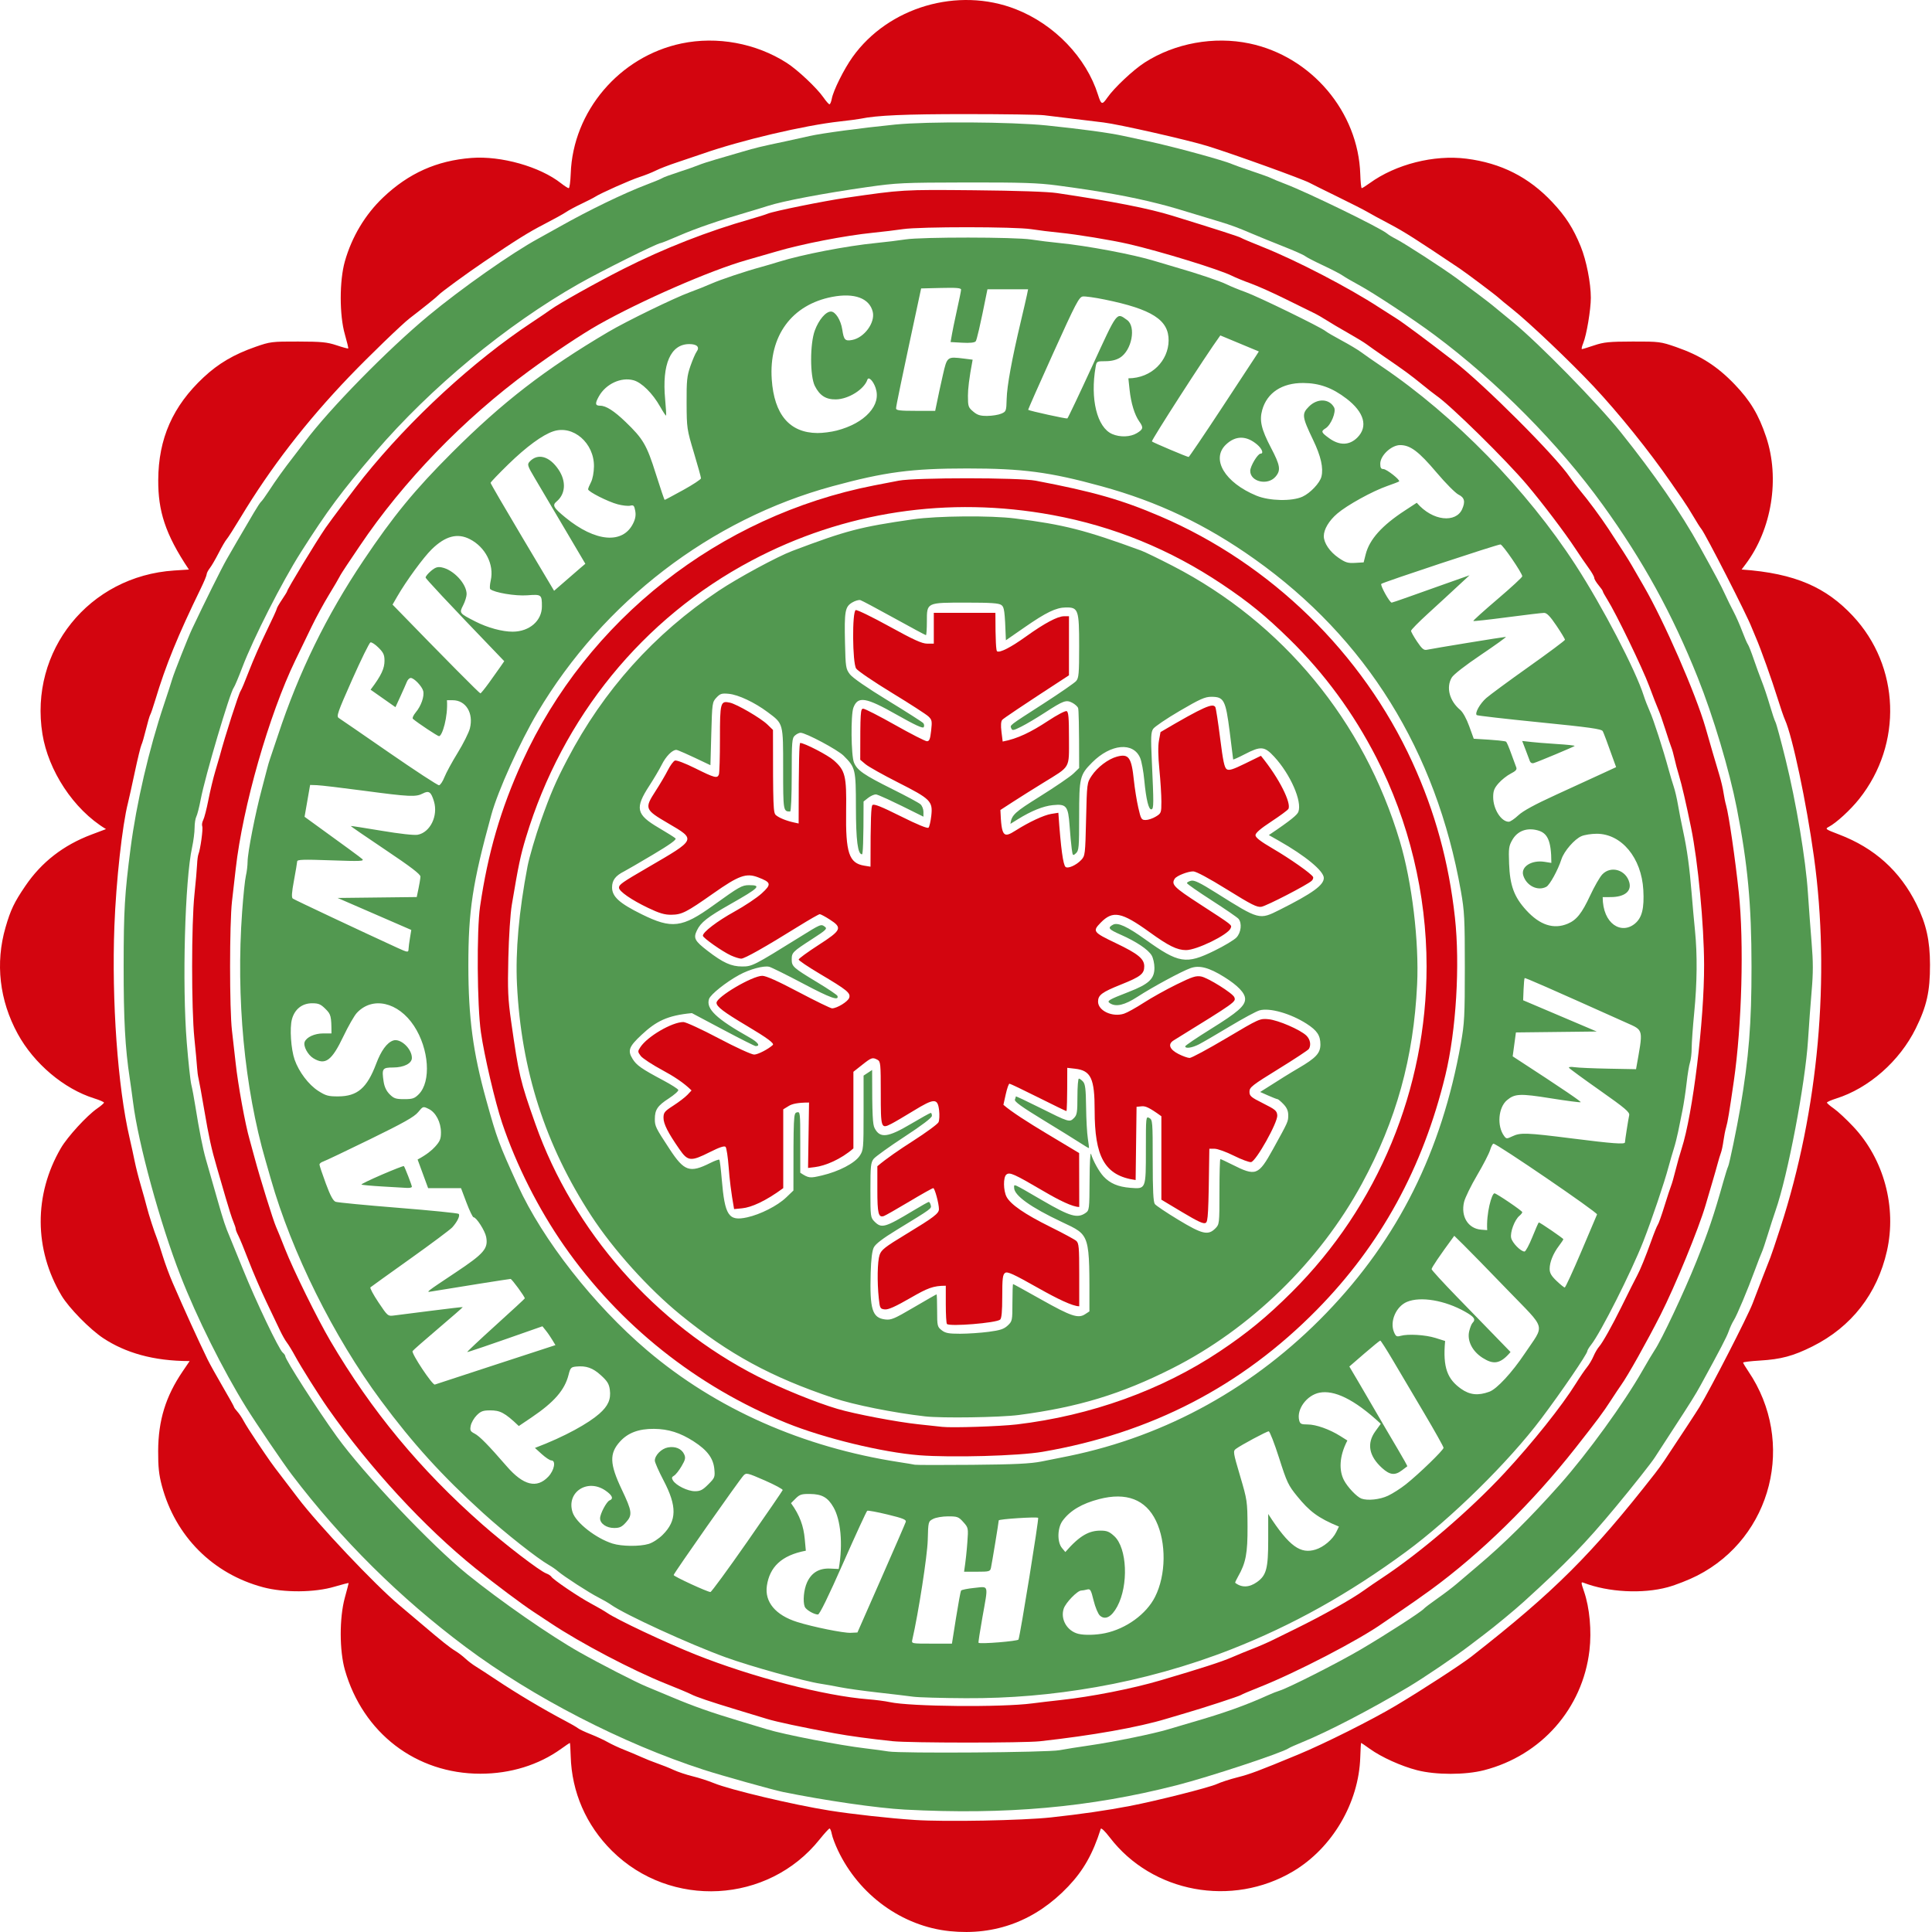 <svg xml:space="preserve" viewBox="0 0 1080 1080" height="1080px" width="1080px" y="0px" x="0px" xmlns:xlink="http://www.w3.org/1999/xlink" xmlns="http://www.w3.org/2000/svg" id="Layer_1" version="1.1">
<g id="b">
	<path d="M559.702,231.241c2.761-1.177,2.847-1.421,3.034-8.334
		c0.186-7.258,2.903-22.117,7.903-43.186c1.542-6.482,3.084-13.187,3.438-14.895l0.631-3.115H551.99
		c-4.313,21.65-6.025,28.455-6.57,29.087c-0.646,0.753-3.221,1.019-7.518,0.782l-6.527-0.366c1.033-6.174,2.352-12.491,3.593-18.018
		c1.241-5.527,2.274-10.603,2.274-11.277c0.015-0.941-2.568-1.163-11.161-0.955l-11.162,0.273
		c-11.649,54.283-14.009,65.726-14.009,67.082c0,1.084,2.174,1.35,10.932,1.35h10.934c1.729-8.528,3.163-15.096,4.311-20.1
		c2.354-10.265,2.374-10.286,11.649-9.131l4.979,0.625c-2.038,10.674-2.633,16.639-2.633,20.142c0,5.951,0.201,6.547,2.948,8.859
		c2.353,1.981,3.917,2.469,7.891,2.433C554.63,232.476,558.145,231.909,559.702,231.241z M467.734,240.681
		c7.812-2.032,14.115-5.485,18.118-9.921c3.981-4.415,5.207-9.081,3.631-13.876c-1.307-3.927-3.945-6.604-4.605-4.644
		c-1.822,5.434-10.595,10.918-17.632,11.026c-5.566,0.086-9.031-2.132-11.756-7.538c-2.748-5.448-2.755-23.531-0.008-30.96
		c2.224-6.016,6.117-10.61,9.01-10.61c2.539,0,5.552,4.781,6.348,10.1c0.868,5.793,1.571,6.525,5.545,5.779
		c6.743-1.264,12.912-9.67,11.499-15.685c-1.801-7.638-10.251-10.775-22.66-8.399c-22.651,4.343-35.479,21.83-33.813,46.114
		c1.349,19.72,9.992,29.877,25.544,29.999C459.872,242.095,464.721,241.47,467.734,240.681z M635.529,242.123
		c3.594-2.196,3.766-3.086,1.306-6.561c-2.597-3.675-4.598-10.215-5.38-17.616l-0.689-6.46
		c13.229-0.086,22.359-10.057,22.495-21.062c0.146-11.557-9.224-17.573-35.794-22.992c-5.351-1.099-10.815-1.859-12.122-1.702
		c-2.145,0.259-3.838,3.496-16.628,31.758c-7.833,17.3-14.117,31.535-13.959,31.621c1.162,0.675,21.405,5.111,21.9,4.802
		c0.344-0.215,6.57-13.316,13.837-29.123c14.404-31.326,13.529-30.163,19.533-25.914c5.191,3.683,2.661,17.027-3.996,21.098
		c-2.095,1.277-4.851,1.938-8.091,1.938c-4.792,0-4.93,0.079-5.468,3.115c-3.154,17.975,0.769,33.911,9.239,37.601
		C626.118,244.535,631.914,244.327,635.529,242.123z M682.736,228.456c9.783-14.86,18.507-28.14,19.375-29.504l1.592-2.483
		l-21.534-8.966c-8.421,11.571-38.735,58.777-38.247,59.265c0.595,0.603,19.619,8.657,20.537,8.693
		C664.724,255.475,672.945,243.322,682.736,228.456z M728.071,277.657c4.382-1.996,9.719-7.631,10.616-11.206
		c1.203-4.831-0.287-11.449-4.643-20.509c-6.241-13.036-6.434-14.572-2.331-18.685c4.705-4.709,11.393-4.458,14.061,0.531
		c1.27,2.383-1.723,9.748-4.729,11.622c-2.755,1.723-2.554,2.283,1.98,5.571c5.767,4.177,11.305,4.048,15.736-0.381
		c6.111-6.123,3.859-14.17-6.083-21.772c-7.947-6.073-15.121-8.672-24.145-8.729c-11.865-0.072-20.257,5.441-22.954,15.103
		c-1.644,5.872-0.502,10.768,4.877,21.047c5.244,9.993,5.653,12.649,2.54,16.26c-4.376,5.06-14.11,2.806-14.11-3.267
		c0-2.634,4.196-9.647,5.775-9.647c1.893,0,0.824-2.778-1.98-5.14c-5.997-5.047-12.036-5.025-17.374,0.072
		c-8.507,8.111-0.623,21.284,17.08,28.57C709.6,280.062,722.167,280.334,728.071,277.657z M381.885,273.938
		c5.481-3.029,9.973-5.979,9.973-6.561c0.015-0.574-1.779-7.035-3.976-14.357c-3.895-12.971-4.002-13.66-4.065-27.658
		c-0.059-12.577,0.199-15.14,2.114-20.681c1.205-3.475,2.783-7.136,3.51-8.126c1.843-2.527,0.192-4.214-4.134-4.207
		c-10.437,0.007-15.329,11.199-13.491,30.824c0.459,4.86,0.688,8.981,0.517,9.146c-0.165,0.172-1.65-2.068-3.293-4.975
		c-4.21-7.473-10.322-13.531-14.913-14.78c-6.929-1.903-15.444,2.045-19.317,8.951c-2.303,4.113-2.145,5.283,0.746,5.283
		c3.206,0,7.727,2.893,14.088,9.002c9.877,9.49,11.881,12.9,16.957,29.044c2.525,8.026,4.758,14.594,4.957,14.594
		C371.757,279.437,376.405,276.96,381.885,273.938z M763.427,309.866c2.109-8.334,9.039-16.072,21.943-24.492l6.605-4.322
		c9.061,10.538,21.906,11.184,25.328,3.676c1.944-4.279,1.387-6.583-1.985-8.234c-1.707-0.833-7.202-6.367-12.225-12.304
		c-10.014-11.837-14.689-15.369-20.393-15.376c-4.907-0.007-11.126,5.814-11.126,10.416c0,2.254,0.43,2.979,1.75,2.979
		c1.801,0,9.634,6.18,8.771,6.92c-0.265,0.222-3.276,1.385-6.69,2.577c-8.229,2.871-22.354,10.667-27.854,15.376
		c-4.646,3.97-7.539,8.815-7.539,12.62c0,3.812,3.321,8.722,8.163,12.06c3.945,2.727,5.287,3.137,9.361,2.893l4.756-0.28
		L763.427,309.866z M324.285,317.634l2.926-2.484c-18.277-31.011-25.629-43.466-28.147-47.672c-4.11-6.913-4.419-7.818-3.128-9.275
		c4.527-5.082,11.205-3.302,16.319,4.358c4.354,6.518,3.903,13.603-1.126,17.781c-2.518,2.088-1.764,3.46,4.993,8.987
		c16.706,13.675,32.078,14.981,37.831,3.216c1.263-2.563,1.593-4.609,1.141-7.013c-0.546-2.922-0.938-3.324-2.762-2.865
		c-1.169,0.295-4.325-0.043-7.001-0.753c-5.48-1.443-16.577-7.064-16.577-8.399c0-0.481,0.717-2.247,1.599-3.934
		c0.935-1.795,1.621-5.448,1.674-8.808c0.172-13.108-11.621-23.337-22.696-19.676c-6.054,1.996-15.028,8.571-25.164,18.441
		c-5.459,5.32-9.928,9.993-9.928,10.38c0,0.388,7.984,14.128,17.754,30.523l17.747,29.812
		C318.74,322.4,322.671,318.997,324.285,317.634z M273.405,381.615c2.382-3.295,5.251-7.336,6.399-8.995l2.073-3.007
		c-34.044-35.39-43.943-46.165-43.957-46.775c-0.015-0.617,1.341-2.268,3.012-3.675c2.396-2.018,3.673-2.441,5.983-1.989
		c6.599,1.299,13.93,9.167,13.93,14.931c0,1.343-0.868,4.149-1.929,6.231c-2.26,4.444-2.26,4.451,6.943,9.146
		c6.707,3.424,14.956,5.663,20.774,5.635c9.325-0.043,16.297-6.095,16.297-14.128c0-6.654-0.222-6.819-8.213-6.209
		c-6.592,0.495-18.421-1.486-20.673-3.46c-0.359-0.323-0.237-2.505,0.287-4.853c1.994-8.851-2.963-18.62-11.707-23.085
		c-6.929-3.539-13.643-1.759-21.233,5.62c-4.633,4.516-14.289,17.702-19.281,26.36l-2.669,4.622
		c30.157,31.062,48.599,49.611,49.108,49.611C268.843,387.595,271.031,384.903,273.405,381.615z M248.443,434.427
		c0.947-2.403,4.282-8.55,7.431-13.652c3.135-5.104,6.198-11.234,6.8-13.617c2.152-8.535-2.259-15.735-9.619-15.735h-3.206
		c0.652,9.346-2.64,20.1-4.441,20.1c-0.803,0-11.886-7.356-14.583-9.677c-0.466-0.4,0.251-2.039,1.586-3.64
		c3.005-3.56,4.899-9.009,4.16-11.944c-0.667-2.635-5.107-7.279-6.958-7.279c-0.732,0-1.714,0.969-2.181,2.153
		c-0.473,1.185-2.094,4.86-3.608,8.162l-2.761,6.016l-13.902-9.77c6.155-8.098,7.776-12.003,7.776-16.181
		c0-3.259-0.588-4.572-3.336-7.307c-1.836-1.838-3.866-3.166-4.505-2.951c-0.652,0.216-5.258,9.591-10.25,20.832
		c-8.206,18.499-8.916,20.531-7.424,21.464c0.911,0.565,13.579,9.287,28.169,19.374c14.583,10.086,27.114,18.27,27.832,18.183
		C246.14,438.87,247.503,436.832,248.443,434.427z M855.122,425.267c-0.344-0.976-1.442-3.867-2.417-6.417l-1.794-4.645
		c7.08,0.847,13.787,1.371,19.454,1.716c5.681,0.344,10.129,0.825,9.885,1.069c-0.509,0.503-20.25,8.771-22.825,9.555
		C856.363,426.868,855.531,426.409,855.122,425.267z M848.716,455.79c2.597-2.455,9.275-6.095,21.154-11.529
		c9.555-4.371,21.003-9.626,25.458-11.686l8.091-3.74c-5.143-14.414-7.015-19.281-7.474-20.114
		c-0.684-1.22-7.391-2.161-35.364-4.953c-18.98-1.895-34.783-3.712-35.106-4.033c-1.133-1.136,1.815-6.396,5.323-9.499
		c1.944-1.715,12.625-9.583,23.75-17.479c11.126-7.896,20.25-14.694,20.279-15.118c0.028-0.416-2.116-3.97-4.763-7.896
		c-3.529-5.226-5.366-7.136-6.901-7.136c-1.155,0-10.444,1.106-20.646,2.448c-10.198,1.343-18.722,2.283-18.923,2.075
		c-0.201-0.201,5.875-5.686,13.5-12.182c7.633-6.497,13.866-12.254,13.866-12.792c0-1.773-10.968-17.803-12.195-17.817
		c-1.771-0.021-65.599,21.112-66.603,22.052c-0.769,0.711,4.656,10.474,5.803,10.474c0.259,0,4.189-1.328,8.752-2.958
		c4.563-1.629,14.253-5.075,21.526-7.652l13.242-4.68c-10.891,10.121-18.241,16.876-23.37,21.549
		c-5.122,4.673-9.325,8.952-9.325,9.504c0,0.56,1.521,3.274,3.378,6.038c2.733,4.063,3.788,4.931,5.502,4.551
		c3.128-0.697,42.982-7.207,44.115-7.207c0.531,0-5.688,4.486-13.815,9.963c-8.979,6.044-15.45,11.091-16.463,12.828
		c-3.221,5.528-1.241,13.022,4.785,18.055c1.47,1.24,3.507,4.924,5.007,9.095l2.539,7.006c13.493,0.747,17.732,1.285,18.119,1.68
		c0.395,0.396,1.679,3.41,2.841,6.697c1.169,3.288,2.434,6.712,2.797,7.595c0.495,1.229-0.258,2.082-3.098,3.532
		c-2.066,1.055-5.122,3.467-6.772,5.362c-2.438,2.771-3.025,4.278-3.025,7.76c0,6.676,4.438,13.718,8.692,13.776
		C844.226,459.372,846.622,457.764,848.716,455.79z M913.992,516.261c3.917-3.295,5.201-8.526,4.634-18.764
		c-1.004-17.954-12.173-31.42-26.053-31.42c-2.935,0-6.742,0.588-8.464,1.313c-3.917,1.639-9.771,8.378-11.256,12.943
		c-1.95,6.03-6.514,14.35-8.436,15.383c-4.813,2.578-11.162-0.559-12.919-6.388c-1.464-4.846,4.691-8.723,11.993-7.552l3.729,0.596
		c-0.014-12.907-2.352-16.783-7.704-18.219c-5.994-1.615-11.226,0.344-14.071,5.274c-2.002,3.46-2.183,4.759-1.853,13.402
		c0.459,12.211,2.807,18.571,9.583,25.986c7.599,8.318,15.315,10.84,23.155,7.559c4.978-2.075,7.934-5.793,12.611-15.843
		c2.331-4.996,5.363-10.272,6.743-11.724c4.861-5.116,13.354-2.532,15.154,4.616c1.229,4.896-2.817,8.025-10.386,8.055l-4.541,0.015
		C895.93,516.642,906.475,522.593,913.992,516.261z M228.386,530.446c0.029-0.919,0.381-3.685,0.797-6.14l0.731-4.458
		l-41.174-17.881l44.216-0.51c1.599-7.465,2.066-10.452,2.066-11.457c0-1.306-5.552-5.541-19.598-14.952
		c-10.774-7.222-19.496-13.216-19.367-13.314c0.129-0.108,7.876,1.091,17.216,2.662c10.178,1.709,18.277,2.605,20.221,2.239
		c6.994-1.313,11.513-10.574,9.095-18.648c-1.599-5.326-2.819-6.202-6.247-4.415c-3.86,2.017-7.446,1.852-32.897-1.543
		c-12.352-1.646-24.181-3.044-26.275-3.108l-3.816-0.122l-3.099,17.788c23.879,17.25,31.469,22.877,32.251,23.631
		c1.255,1.199-1.012,1.292-17.453,0.711c-15.508-0.553-18.901-0.443-18.93,0.61c-0.029,0.711-0.832,5.484-1.786,10.617
		c-1.262,6.762-1.449,9.547-0.674,10.143c0.861,0.668,38.175,18.233,58.447,27.522C227.978,532.506,228.322,532.542,228.386,530.446
		z M234.068,611.713c7.065-7.078,5.803-25.39-2.647-38.24c-8.802-13.373-23.213-16.639-31.957-7.25
		c-1.406,1.51-4.756,7.358-7.453,13c-6.578,13.797-10.164,16.427-16.842,12.349c-3.135-1.916-5.746-6.819-4.864-9.131
		c1.019-2.663,5.545-4.745,10.315-4.745h4.67c0-9.784-0.352-10.71-3.25-13.604c-2.74-2.742-3.93-3.259-7.574-3.259
		c-5.567,0-9.742,3.302-11.269,8.923c-1.342,4.934-0.546,16.771,1.513,22.662c2.353,6.728,7.819,13.955,13.17,17.387
		c4.225,2.714,5.652,3.108,11.147,3.086c10.753-0.035,16.118-4.637,21.247-18.226c2.762-7.343,6.011-11.801,9.497-13.007
		c4.053-1.414,10.473,4.551,10.473,9.732c0,3.065-4.447,5.333-10.465,5.35c-6.047,0.007-6.428,0.581-5.33,7.91
		c0.445,2.922,1.549,5.247,3.371,7.069c2.339,2.34,3.451,2.714,8.12,2.714C230.603,614.434,231.715,614.06,234.068,611.713z
		 M908.354,638.604c0.017-1.075,1.858-12.862,2.375-15.176c0.382-1.701-2.188-3.883-16.324-13.84
		c-9.24-6.496-17.037-12.203-17.324-12.684c-0.301-0.495,1.062-0.634,3.171-0.33c2.044,0.301,10.595,0.667,19.009,0.824
		l15.293,0.286c4.031-22.791,4.584-21.49-5.485-26c-44.273-19.854-56.497-25.218-56.791-24.916
		c-0.193,0.188-0.459,3.052-0.597,6.367l-0.235,6.023l41.124,17.465l-45.162,0.517l-1.81,13.359
		c30.214,19.626,38.542,25.469,37.997,25.648c-0.546,0.18-8.104-0.813-16.813-2.204c-17.06-2.729-20.016-2.6-24.375,1.068
		c-4.863,4.101-5.703,14.395-1.621,19.972c1.255,1.716,1.478,1.723,4.698,0.192c4.454-2.116,7.798-1.995,33.219,1.213
		C901.396,639.264,908.347,639.781,908.354,638.604z M883.851,699.871c4.662-10.911,8.665-20.358,8.909-20.996
		c0.409-1.056-55.942-39.554-57.895-39.554c-0.452,0-1.298,1.613-1.896,3.59c-0.595,1.974-3.873,8.326-7.288,14.112
		c-3.414,5.793-6.678,12.482-7.252,14.865c-1.95,8.135,2.262,14.938,9.576,15.506l3.352,0.26
		c-0.604-9.318,2.523-20.581,4.073-20.581c1.076,0,15.53,9.799,15.53,10.538c0,0.395-0.718,1.307-1.586,2.031
		c-2.682,2.202-5.308,9.23-4.633,12.34c0.624,2.8,5.365,7.638,7.487,7.631c0.616-0.007,2.583-3.668,4.384-8.142
		c1.785-4.465,3.406-8.126,3.594-8.126c0.688,0,13.708,8.908,13.708,9.383c0,0.267-1.099,1.925-2.439,3.689
		c-3.233,4.235-5.215,9.139-5.215,12.885c0,2.319,0.935,3.936,3.866,6.733c2.131,2.025,4.182,3.683,4.57,3.683
		C875.085,719.72,879.203,710.79,883.851,699.871z M213.746,663.254c-6.19-0.359-11.441-0.847-11.678-1.084
		c-0.244-0.237,4.935-2.742,11.491-5.57c6.557-2.819,12.051-4.961,12.216-4.743c0.624,0.816,4.469,10.73,4.469,11.521
		c0,0.452-1.19,0.761-2.632,0.682C226.17,663.972,219.922,663.613,213.746,663.254z M277.308,762.762l33.19-10.832
		c-2.489-4.214-4.125-6.59-5.244-7.988l-2.03-2.541c-32.344,11.392-41.87,14.558-42.035,14.398
		c-0.157-0.173,7.016-6.913,15.939-14.989c8.931-8.074,16.24-14.831,16.24-15.003c0-0.988-7.245-10.875-7.969-10.875
		c-0.66,0-30.242,4.688-44.474,7.051c-2.955,0.493-2.833,0.395,13.794-10.676c15.903-10.581,18.277-13.345,17.058-19.825
		c-0.638-3.453-5.48-11.007-7.037-11.007c-0.488,0-2.259-3.659-3.952-8.133l-3.07-8.14l-18.392-0.015l-5.882-16
		c5.006-2.692,7.94-5.128,9.755-7.138c2.747-3.036,3.3-4.386,3.3-7.997c0-5.697-2.877-11.227-6.865-13.156
		c-3.149-1.521-3.149-1.521-5.911,1.829c-2.152,2.613-8.113,5.967-26.935,15.161c-13.285,6.496-25.063,12.097-26.175,12.447
		c-1.112,0.354-2.016,1.106-2.016,1.68c0,0.567,1.586,5.319,3.53,10.554c2.51,6.798,4.088,9.727,5.494,10.242
		c1.083,0.402,16.829,1.919,34.97,3.367c18.14,1.45,33.362,2.979,33.8,3.39c0.946,0.876-0.682,4.319-3.551,7.521
		c-1.119,1.242-11.714,9.16-23.557,17.594c-11.829,8.437-21.835,15.613-22.215,15.958c-0.395,0.338,1.635,4.12,4.497,8.399
		c5.194,7.752,5.222,7.773,8.838,7.314c1.987-0.252,11.369-1.442,20.838-2.648c9.468-1.206,17.323-2.118,17.438-2.025
		c0.122,0.096-6.011,5.456-13.622,11.917c-7.611,6.46-14.11,12.16-14.425,12.67c-0.782,1.271,11.132,19.188,12.438,18.716
		C243.644,773.766,259.052,768.72,277.308,762.762z M832.606,777.966c4.151-1.536,12.596-10.653,19.711-21.291
		c11.354-16.978,12.539-12.635-9.741-35.733c-10.561-10.94-21.548-22.188-24.417-25.004l-5.215-5.117
		c-8.285,11.233-12.677,17.803-12.677,18.636c0,0.502,6.343,7.429,14.081,15.396c7.747,7.971,17.675,18.185,22.064,22.706
		l7.983,8.228c-5.831,6.94-9.704,7.021-15.588,3.281c-5.76-3.654-8.742-9.513-7.539-14.816c0.475-2.039,1.313-4.171,1.881-4.738
		c1.949-1.953,1.019-3.345-4.153-6.267c-11.283-6.374-24.884-8.679-32.48-5.499c-6.11,2.556-9.732,10.933-7.295,16.834
		c1.033,2.498,1.521,2.785,3.708,2.168c4.196-1.186,13.896-0.589,19.563,1.189l5.337,1.682c-1.406,15.132,1.435,21.392,8.881,26.704
		C821.609,779.803,826.307,780.292,832.606,777.966z M603.723,638.833c-2.625-1.723-12.021-7.53-20.857-12.914
		c-11.578-7.056-15.934-10.186-15.537-11.198c0.294-0.768,0.531-1.585,0.531-1.807c0-0.224,5.925,2.553,13.153,6.171
		c16.594,8.299,16.857,8.383,19.318,5.922c1.728-1.729,1.958-3.149,1.958-12.009c0-5.527,0.366-10.05,0.818-10.05
		c0.437,0,1.49,0.763,2.33,1.693c1.227,1.354,1.57,4.22,1.692,14.118c0.079,6.833,0.517,14.77,0.977,17.637
		c0.45,2.866,0.725,5.285,0.608,5.387C608.601,641.877,606.356,640.549,603.723,638.833z M552.643,744.5
		c6.465-0.847,8.56-1.536,10.676-3.525c2.554-2.403,2.632-2.771,2.632-12.818c0-5.693,0.173-10.354,0.373-10.354
		c0.208,0,7.303,3.905,15.789,8.681c16.641,9.359,20.623,10.694,24.467,8.169l2.411-1.579c0-43.882,0.803-42.312-15.495-50.005
		c-17.387-8.205-26.591-14.817-26.591-19.081c0-2.29-1.255-2.851,15.975,7.155c15.352,8.916,19.411,10.086,23.987,6.886
		c2.052-1.437,2.124-2.055,2.21-18.429c0.036-9.375,0.399-15.862,0.81-14.534c1.212,3.977,4.505,9.897,7.001,12.584
		c3.596,3.876,8.127,5.8,14.92,6.346c8.838,0.71,8.745,0.947,8.745-21.543c0-18.219,0.028-18.499,1.908-17.487
		c1.829,0.979,1.915,2.003,1.915,23.775c0,16.719,0.316,23.18,1.198,24.343c0.659,0.868,6.556,4.831,13.12,8.793
		c13.349,8.083,16.641,8.858,20.637,4.867c2.324-2.333,2.345-2.505,2.345-20.581c0-10.028,0.23-18.227,0.51-18.227
		c0.272,0,3.187,1.351,6.456,3.001c13.399,6.775,14.784,6.252,22.983-8.577c8.615-15.601,8.5-15.342,8.5-19.037
		c0-2.326-0.796-4.15-2.669-6.104c-1.463-1.527-2.955-2.785-3.321-2.785c-0.357,0-2.697-0.903-5.179-2.003l-4.526-2.003
		c11.02-7.063,17.409-10.981,21.319-13.259c9.906-5.785,12.359-8.42,12.359-13.323c0-5.017-1.858-7.803-7.704-11.557
		c-8.933-5.736-20.616-9.059-26.313-7.487c-1.765,0.488-9.273,4.537-16.699,9.002c-7.418,4.457-15.165,8.966-17.223,10.016
		c-3.845,1.966-7.625,2.505-7.625,1.091c0-0.445,6.498-4.839,14.425-9.771c14.956-9.28,19.053-12.87,19.053-16.695
		c0-3.312-4.018-7.523-11.771-12.354c-8.4-5.231-13.802-6.654-18.701-4.918c-4.935,1.752-21.34,10.61-29.668,16.03
		c-7.181,4.673-12.073,5.821-15.415,3.618c-1.943-1.278-0.89-1.917,10.518-6.347c11.246-4.372,14.346-7.278,14.346-13.452
		c0-2.361-0.689-5.471-1.535-6.905c-1.966-3.331-8.543-7.738-17.331-11.622c-6.821-3.008-7.474-3.869-4.268-5.592
		c2.64-1.407,7.896,1.005,18.055,8.27c18.708,13.396,22.746,14.056,38.556,6.31c5.531-2.705,11.099-6.052,12.39-7.43
		c2.59-2.771,3.164-7.989,1.146-10.416c-0.653-0.79-7.417-5.434-15.021-10.322c-7.604-4.882-13.815-9.225-13.815-9.641
		c0-0.417,1.04-1.02,2.302-1.336c1.803-0.452,4.957,1.084,14.11,6.834c24.159,15.184,24.016,15.147,35.493,9.383
		c18.276-9.188,24.604-13.754,24.604-17.767c0-3.884-10.277-12.383-25.171-20.818l-5.564-3.149
		c12.625-8.464,15.889-11.356,16.505-12.986c2.224-5.8-4.435-21.004-13.485-30.802c-5.459-5.908-7.467-6.081-16.455-1.43
		c-3.58,1.853-6.514,3.166-6.514,2.906c0-0.258-0.875-7.25-1.938-15.541c-2.267-17.673-3.214-19.454-10.258-19.454
		c-3.544,0-6.334,1.242-17.639,7.861c-7.396,4.328-14.088,8.865-14.893,10.085c-1.232,1.881-1.349,4.616-0.737,17.746
		c1.119,24.277,1.104,26.79-0.151,27.213c-1.557,0.524-3.02-5.348-4.053-16.229c-0.459-4.938-1.492-10.546-2.295-12.454
		c-3.802-9.097-16.441-7.939-26.821,2.454c-6.936,6.956-7.295,8.441-7.295,30.078c0,17.465-0.158,19.23-1.8,20.718
		c-1.729,1.563-1.815,1.471-2.354-2.484c-0.314-2.261-0.854-8.076-1.196-12.928c-0.789-11.07-1.786-12.283-9.471-11.486
		c-5.344,0.553-11.936,3.224-19.452,7.882l-4.133,2.57c0.588-5.054,2.661-6.676,16.355-15.247
		c8.658-5.413,17.158-11.213,18.894-12.899l3.156-3.059c0-24.809-0.273-32.705-0.595-33.559c-0.323-0.847-1.81-2.175-3.293-2.943
		c-3.395-1.752-4.863-1.213-15.322,5.57c-4.426,2.879-10.315,6.375-13.091,7.767c-4.397,2.211-5.114,2.341-5.624,1.012
		c-0.746-1.923-1.857-1.067,17.84-13.761c9.21-5.936,17.488-11.657,18.406-12.72c1.464-1.687,1.679-4.135,1.679-19.425
		c0-20.451-0.473-21.808-7.431-21.707c-5.495,0.071-10.961,2.713-23.1,11.133l-10.416,7.215
		c-0.615-16.898-0.944-18.542-2.517-19.691c-1.442-1.055-5.796-1.356-19.633-1.356c-22.366,0-22.029-0.158-22.029,10.588
		c0,4.178-0.237,7.602-0.524,7.602c-0.285,0-8.276-4.293-17.753-9.533c-9.489-5.24-17.962-9.756-18.852-10.036
		c-0.889-0.28-2.984,0.323-4.669,1.343c-3.946,2.412-4.376,4.831-3.96,22.676c0.308,13.381,0.459,14.393,2.696,17.379
		c1.491,1.982,9.439,7.488,21.262,14.709c10.38,6.347,19.296,12.038,19.813,12.656c0.502,0.61,0.604,1.636,0.208,2.261
		c-0.495,0.813-4.984-1.271-15.006-6.948c-17.388-9.855-21.778-10.574-24.282-3.991c-1.533,4.049-1.305,26.819,0.316,30.695
		c1.822,4.371,5.495,6.897,21.62,14.932c7.625,3.798,14.626,7.564,15.544,8.385c0.918,0.812,1.672,2.706,1.672,4.213v2.729
		c-19.253-9.655-25.652-12.454-26.634-12.454c-0.983,0-2.936,0.89-4.326,1.979l-2.511,1.981c0,23.143-0.389,29.532-0.883,29.532
		c-2.373,0-3.363-7.71-3.394-26.316c-0.027-21.298-0.244-22.16-6.856-28.786c-3.351-3.345-21.168-12.849-24.096-12.849
		c-0.796,0-2.236,0.711-3.19,1.579c-1.595,1.441-1.75,3.438-1.75,22.017c0,11.766-0.373,20.429-0.885,20.429
		c-3.852,0-3.9-0.278-3.907-23.788c0-25.906,0.2-25.146-8.665-31.778c-7.262-5.427-16.385-9.728-21.714-10.229
		c-3.96-0.374-4.82-0.108-6.914,2.132c-2.325,2.491-2.403,3.015-2.87,20.164l-0.48,17.609c-13.845-6.641-18.407-8.563-19.081-8.563
		c-2.272,0-5.803,3.597-8.134,8.27c-1.277,2.556-4.376,7.812-6.887,11.673c-8.249,12.655-7.476,16.194,5.201,23.624
		c4.617,2.706,8.844,5.369,9.382,5.915c0.688,0.675-3.278,3.524-12.703,9.124c-7.525,4.472-14.756,8.678-16.075,9.339
		c-4.813,2.434-6.692,4.938-6.692,8.915c0,5.176,4.073,8.866,16.557,15.032c16.85,8.319,22.595,7.608,40.024-4.953
		c14.557-10.48,16.025-11.32,20.007-11.32c7.151-0.008,5.746,1.422-10.414,10.589c-12.912,7.321-16.613,10.235-18.744,14.729
		c-2.061,4.321-1.264,5.829,5.975,11.407c8.638,6.653,13.235,8.734,19.282,8.734c5.652-0.007,6.37-0.374,32.271-16.46
		c11.809-7.344,11.829-7.351,13.959-5.785c1.535,1.119,0.818,1.815-7.114,6.94c-10.903,7.05-11.376,7.522-11.376,11.392
		c0,3.913,0.803,4.632,14.289,12.766c6.011,3.625,11.089,7.049,11.274,7.602c0.983,2.943-3.931,1.186-19.081-6.834
		c-9.225-4.882-17.804-9.131-19.072-9.454c-3.042-0.761-10.938,1.371-16.729,4.529c-7.41,4.035-16.047,10.919-16.9,13.46
		c-1.837,5.483,4.067,11.104,22.554,21.492c4.819,2.707,6.37,4.859,3.501,4.859c-0.51,0-8.73-4.148-18.277-9.218l-17.36-9.217
		c-13.771,1.285-20.032,4.565-28.097,12.097c-7.108,6.625-7.939,8.828-5.1,13.438c2.245,3.646,4.983,5.563,17.149,12.038
		c4.447,2.368,8.242,4.788,8.443,5.376c0.194,0.589-2.231,2.734-5.373,4.78c-6.212,4.021-7.74,6.289-7.74,11.485
		c0,4.006,0.409,4.839,8.266,16.806c8.154,12.434,11.247,13.495,22.674,7.773c2.554-1.277,4.849-2.104,5.106-1.845
		c0.272,0.258,0.875,5.133,1.35,10.832c1.714,20.479,3.809,23.652,14.16,21.392c7.467-1.637,17.015-6.488,21.842-11.111l4.075-3.904
		c0-42.367,0.063-43.193,1.915-43.675c1.851-0.487,1.906-0.028,1.906,16.618v17.113c4.784,3.138,5.358,3.13,12.166,1.521
		c9.411-2.219,18.265-6.826,21.046-10.961c2.104-3.123,2.182-3.979,2.182-24.049v-20.804l4.776-3.137
		c0,26.115,0.346,30.479,1.399,32.519c2.984,5.778,7.345,5.283,20.163-2.305c5.768-3.41,10.803-6.209,11.198-6.224
		c0.394-0.008,0.688,0.739,0.658,1.658c-0.034,1.084-5.502,5.232-15.413,11.716c-8.45,5.526-16.171,11.075-17.159,12.331
		c-1.593,2.024-1.8,4.057-1.8,17.522c0,14.889,0.05,15.276,2.345,17.573c3.881,3.883,5.825,3.323,21.642-6.195
		c4.426-2.662,8.328-4.853,8.658-4.853s0.818,0.811,1.076,1.802c0.516,1.96,0.789,1.759-18.896,13.774
		c-7.86,4.804-11.929,7.896-12.912,9.836c-0.968,1.9-1.54,6.554-1.765,14.271c-0.573,20.358,0.883,25.104,7.991,26.008
		c3.429,0.438,5.063-0.244,16.162-6.763c6.793-3.983,12.487-7.243,12.675-7.243c0.179,0,0.322,4.063,0.322,9.023
		c0,8.605,0.113,9.116,2.518,11.005c2.08,1.644,3.881,1.988,10.373,1.988C541.073,745.563,548.225,745.081,552.643,744.5z
		 M517.172,791.77c-17.646-2.017-39.883-6.468-51.229-10.265c-34.876-11.672-58.593-24.572-85.54-46.545
		c-17.928-14.616-37.538-36.388-49.947-55.438c-25.68-39.426-39.123-81.318-41.461-129.214c-0.904-18.557,1.061-40.666,5.896-66.042
		c0.904-4.795,4.648-17.535,7.439-25.367c5.451-15.319,8.328-22.002,14.798-34.356c20.214-38.67,48.527-70.219,84.601-94.296
		c10.896-7.264,32.731-19.087,41.133-22.26c30.163-11.407,37.908-13.438,67.612-17.702c13.479-1.931,43.355-2.183,56.912-0.474
		c27.33,3.446,39.225,6.482,70.601,17.996c2.008,0.74,9.947,4.594,17.638,8.564c61.496,31.765,106.874,86.78,126.9,153.892
		c6.785,22.748,10.804,56.063,9.654,80.048c-1.965,41.097-11.634,75.947-30.93,111.502
		c-23.528,43.364-62.278,81.073-105.991,103.127c-28.586,14.421-52.623,21.722-85.77,26.05
		C559.042,792.351,526.504,792.84,517.172,791.77z M582.204,816.988c4.476-0.876,11.362-2.254,15.307-3.065
		c54.782-11.271,104.112-38.671,143.938-79.954c40.169-41.647,64.442-90.283,75.175-150.642c2.008-11.258,2.223-15.313,2.223-42.592
		c0-27.21-0.215-31.363-2.202-42.594c-13.837-78.382-52.967-141.344-115.364-185.635c-27.129-19.267-54.009-32.047-85.6-40.707
		c-28.929-7.934-44.007-9.926-75.082-9.926c-31.059,0-45.886,1.96-75.273,9.946c-68.002,18.479-128.041,64.525-164.804,126.391
		c-9.849,16.572-22.179,43.846-25.831,57.154c-10.573,38.434-12.883,53.631-12.876,84.412c0.022,29.202,2.576,48.433,9.993,75.137
		c6.047,21.757,6.958,24.222,17.61,47.6c13.923,30.545,42.472,67.004,72.334,92.358c38.535,32.719,86.918,54.161,141.075,62.495
		c3.946,0.609,7.817,1.249,8.606,1.429c0.789,0.172,15.207,0.201,32.036,0.05C567.19,818.639,575.906,818.215,582.204,816.988z
		 M306.517,825.451c3.378-3.575,4.392-9.066,1.671-9.066c-0.78,0-3.163-1.572-5.292-3.487l-3.866-3.496
		c17.043-6.434,30.036-13.884,35.93-19.061c4.993-4.378,6.643-8.118,5.94-13.452c-0.433-3.266-1.387-4.831-4.966-8.083
		c-4.541-4.147-8.22-5.446-13.837-4.896c-2.903,0.288-3.276,0.704-4.28,4.666c-2.14,8.44-8.021,15.226-20.625,23.74l-7.174,4.845
		c-7.998-7.638-10.551-8.751-16.039-8.751c-3.952,0-5.2,0.46-7.481,2.743c-1.507,1.507-3.013,4.104-3.343,5.771
		c-0.531,2.656-0.258,3.209,2.137,4.458c2.798,1.443,7.704,6.439,17.962,18.276C292.551,830.39,300.09,832.264,306.517,825.451z
		 M775.88,836.14c2.633-1.233,7.146-4.12,10.042-6.425c7.346-5.836,21.047-19.116,21.032-20.399c0-0.581-4.971-9.462-11.054-19.728
		c-6.075-10.265-13.916-23.51-17.416-29.432c-3.51-5.922-6.607-10.77-6.896-10.77c-0.279,0-4.289,3.269-8.909,7.251l-8.385,7.259
		c2.819,4.7,7.639,12.964,12.539,21.385c4.884,8.42,11.419,19.566,14.511,24.758c3.084,5.197,5.495,9.533,5.345,9.634
		c-0.164,0.102-1.527,1.127-3.041,2.282c-3.882,2.936-6.707,2.613-11.012-1.285c-7.432-6.711-8.729-13.775-3.788-20.602l3.015-4.156
		c-15.188-14.149-26.255-18.896-34.182-17.408c-7.138,1.343-12.99,9.268-11.427,15.484c0.495,1.987,1.147,2.297,4.741,2.297
		c4.648,0,12.252,2.699,18.242,6.475l3.959,2.491c-4.698,9.002-4.662,16.884-1.938,22.146c2.021,3.912,7.224,9.396,9.798,10.329
		C764.546,838.997,771.346,838.265,775.88,836.14z M362.59,863.066c2.252-0.667,5.638-2.871,7.883-5.118
		c7.919-7.911,8.034-15.922,0.452-30.386c-2.683-5.111-4.871-10.088-4.871-11.063c0-2.979,3.673-6.698,7.288-7.373
		c4.153-0.782,7.69,0.704,9.117,3.834c0.897,1.981,0.667,3.029-1.477,6.676c-1.394,2.384-3.279,4.761-4.189,5.276
		c-1.306,0.746-1.435,1.306-0.603,2.67c1.691,2.785,8.206,6.001,12.216,6.016c3.048,0.016,4.368-0.651,7.523-3.817
		c3.646-3.647,3.816-4.07,3.387-8.578c-0.581-6.03-3.916-10.519-11.455-15.393c-7.575-4.896-14.203-6.997-22.287-7.069
		c-8.493-0.072-14.576,2.204-19.009,7.121c-6.013,6.653-5.789,12.489,1.011,26.797c5.789,12.175,6.054,14.199,2.417,18.27
		c-2.36,2.648-3.559,3.225-6.722,3.225c-4.269,0-7.825-2.465-7.825-5.406c0-2.527,3.63-9.368,5.308-10.014
		c2.346-0.904,1.564-2.821-2.245-5.464c-10.128-7.021-22.122,0.911-18.413,12.176c1.922,5.808,13.1,14.521,22.323,17.415
		C347.583,864.473,357.54,864.574,362.59,863.066z M702.678,884.372c5.243-3.733,6.255-7.573,6.255-23.581v-14.465
		c11.957,18.628,18.241,22.361,26.404,19.913c4.534-1.357,9.634-5.656,11.649-9.82l1.483-3.058
		c-11.828-4.817-16.577-8.672-23.248-16.842c-5.063-6.188-5.839-7.816-10.215-21.55c-2.611-8.169-5.215-14.853-5.788-14.853
		c-1.127,0-15.407,7.646-18.313,9.799c-1.693,1.263-1.606,1.874,2.31,15.139c3.981,13.476,4.089,14.187,4.161,28.185
		c0.078,15.066-0.926,20.415-5.323,28.109c-1.019,1.78-1.721,3.331-1.569,3.453C694.091,887.609,698.338,887.466,702.678,884.372z
		 M417.665,861.925c10.76-15.427,19.691-28.455,19.856-28.951c0.156-0.486-4.326-2.914-9.979-5.384
		c-9.734-4.249-10.365-4.398-11.872-2.82c-2.381,2.497-39.094,54.802-39.094,55.684c0,0.769,18.765,9.439,20.559,9.498
		C397.666,889.971,406.891,877.359,417.665,861.925z M492.582,882.427c7.302-16.583,13.486-30.839,13.744-31.679
		c0.38-1.249-1.515-2.018-10.145-4.113c-5.839-1.422-10.968-2.36-11.391-2.103c-0.416,0.265-6.485,13.423-13.464,29.235
		c-8.213,18.621-13.177,28.759-14.081,28.759c-2.217,0-6.743-2.663-7.388-4.352c-1.148-3.001-0.531-9.576,1.274-13.574
		c2.49-5.478,6.772-8.038,12.941-7.753l4.775,0.23c2.539-14.364,0.99-27.673-2.91-34.471c-3.164-5.521-6.399-7.373-13.041-7.468
		c-4.792-0.063-5.875,0.273-8.12,2.527l-2.604,2.606c5.021,6.896,7.03,12.957,7.685,20.013l0.607,6.567
		c-13.801,2.593-20.228,9.288-21.77,19.548c-1.356,9.088,4.813,16.487,16.95,20.308c8.809,2.771,25.917,6.231,29.876,6.044
		l3.787-0.179L492.582,882.427z M617.783,912.949c11.776-2.483,23.024-10.653,27.882-20.272c6.191-12.23,6.406-30.379,0.524-42.546
		c-5.775-11.945-16.563-16.073-31.749-12.132c-9.635,2.498-16.233,6.403-20.431,12.089c-2.947,4.005-3.142,11.909-0.366,15.247
		l1.889,2.261c8.206-9.476,13.44-11.967,19.695-11.967c3.529,0,4.923,0.561,7.678,3.109c7.173,6.625,8.041,27.393,1.647,39.294
		c-3.163,5.887-6.75,7.768-9.712,5.083c-1.024-0.935-2.597-4.695-3.501-8.394c-1.482-6.044-1.85-6.652-3.672-6.166
		c-1.119,0.303-2.568,0.555-3.228,0.562c-2.159,0.021-8.725,6.774-9.82,10.121c-1.951,5.916,1.865,12.498,8.146,14.076
		C606.248,914.184,612.646,914.026,617.783,912.949z M534.423,904.4c1.263-7.918,2.525-14.773,2.806-15.233
		c0.286-0.459,3.631-1.141,7.445-1.515c8.264-0.818,7.849-2.397,4.478,16.566c-1.351,7.604-2.324,13.948-2.152,14.106
		c0.875,0.825,22.029-0.897,22.344-1.816c1.1-3.187,11.515-67.707,10.99-68.038c-1.069-0.658-22.036,0.704-22.036,1.438
		c0,0.912-3.752,23.754-4.354,26.539c-0.433,2.003-0.978,2.151-7.748,2.151h-7.273c0.947-6.302,1.492-11.829,1.822-16.345
		c0.595-8.126,0.565-8.248-2.253-11.406c-2.625-2.936-3.299-3.193-8.493-3.193c-3.17,0-6.857,0.632-8.378,1.436
		c-2.728,1.428-2.74,1.479-3.013,11.88c-0.229,8.7-5.207,40.781-8.631,55.678c-0.486,2.139-0.423,2.152,10.824,2.152h11.334
		L534.423,904.4z M510.472,948.468c-2.896-0.4-11.714-1.45-19.604-2.333c-7.893-0.883-17.359-2.194-21.039-2.929
		c-3.688-0.725-8.637-1.615-11.004-1.966c-9.153-1.372-39.345-9.765-53.082-14.752c-20.4-7.408-56.354-23.892-64.229-29.453
		c-1.49-1.048-4.663-2.879-7.021-4.063c-4.885-2.434-19.52-11.9-22.61-14.623c-1.126-0.988-3.335-2.525-4.897-3.408
		c-6.528-3.684-24.599-17.946-37.021-29.225c-22.839-20.739-39.223-38.785-57.041-62.826
		c-26.491-35.756-49.846-82.789-61.567-123.948c-0.89-3.159-2.188-7.683-2.877-10.052c-11.85-40.752-16.606-91.209-13.12-139.262
		c0.646-8.951,1.586-17.996,2.102-20.099c0.509-2.104,0.925-5.65,0.947-7.868c0.029-5.176,4.311-27.056,7.919-40.465
		c1.062-3.948,2.36-8.901,2.877-11.014c0.53-2.103,1.276-4.687,1.664-5.74c0.387-1.05,2.41-7.078,4.505-13.396
		c11.699-35.376,27.042-66.767,47.73-97.627c16.678-24.888,28.7-39.546,49.531-60.364c28.341-28.312,52.135-46.696,87.427-67.513
		c10.272-6.059,36.985-19.052,45.602-22.189c3.687-1.342,9.059-3.488,11.957-4.773c5.115-2.269,19.022-6.927,27.739-9.289
		c2.358-0.639,6.886-1.967,10.042-2.951c13.068-4.07,37.787-8.851,54.18-10.48c5.444-0.538,12.911-1.45,16.591-2.024
		c9.053-1.4,61.159-1.357,70.297,0.064c3.953,0.618,11.047,1.493,15.781,1.953c15.337,1.5,41.533,6.439,53.082,10.014
		c2.367,0.732,7.539,2.261,11.477,3.402c12.849,3.704,25.271,7.882,28.944,9.727c1.972,0.991,6.707,2.929,10.522,4.3
		c7.088,2.555,42.106,19.633,44.702,21.794c0.789,0.66,4.88,3.043,9.081,5.297c4.211,2.254,9.141,5.212,10.954,6.569
		c1.81,1.356,6.974,4.96,11.479,7.996c40.55,27.422,81.007,68.856,108.234,110.857c15.107,23.294,33.644,58.856,38.178,73.22
		c0.658,2.104,2.166,5.98,3.343,8.615c2.107,4.688,7.431,21.147,10.529,32.539c0.86,3.159,2.151,7.468,2.861,9.576
		c0.717,2.104,1.772,6.626,2.348,10.05c0.571,3.417,1.879,10.095,2.903,14.831c2.238,10.366,3.579,20.216,4.771,34.938
		c0.486,6.052,1.318,15.312,1.851,20.581c1.355,13.467,1.205,29.209-0.431,45.94c-0.774,7.896-1.406,16.771-1.42,19.712
		c0,2.95-0.432,6.611-0.947,8.142c-0.502,1.521-1.356,6.646-1.879,11.386c-0.531,4.737-1.571,11.629-2.317,15.318
		c-0.746,3.683-1.837,9.065-2.418,11.96c-0.588,2.898-1.685,7.207-2.438,9.576c-0.763,2.368-2.066,6.891-2.92,10.049
		c-2.417,9.053-9.375,29.59-14.117,41.707c-6.687,17.069-23.853,51.089-29.159,57.771c-1.191,1.494-2.152,3.109-2.152,3.59
		c0,1.536-14.59,22.913-25.759,37.744c-18.227,24.206-50.449,55.92-75.627,74.435c-31.906,23.467-63.48,41.09-97.555,54.463
		c-23.931,9.396-49.94,16.668-75.556,21.141c-24.869,4.344-48.313,6.338-73.003,6.216
		C526.569,949.244,513.37,948.87,510.472,948.468z M592.246,978.374c3.157-0.596,10.696-1.795,16.743-2.664
		c13.629-1.974,35.708-6.489,43.993-8.994c3.421-1.034,9.445-2.813,13.392-3.955c17.804-5.133,30.077-9.505,42.559-15.176
		c2.103-0.954,4.906-2.06,6.221-2.448c4.978-1.493,32.571-15.476,45.428-23.021c14.167-8.32,33.778-20.977,35.385-22.834
		c0.531-0.611,3.976-3.216,7.654-5.793c3.68-2.578,8.485-6.231,10.666-8.112c2.188-1.888,7.546-6.439,11.915-10.129
		c14.805-12.483,29.353-26.912,45.801-45.418c15.393-17.314,35.83-45.519,46.13-63.63c2.719-4.773,5.77-9.894,6.779-11.386
		c3.831-5.612,16.455-32.409,23.299-49.451c6.685-16.661,9.891-26.115,15.092-44.65c1.205-4.285,2.434-8.183,2.728-8.65
		c0.631-1.019,4.861-21.42,6.813-32.841c4.778-28.066,6.284-46.933,6.263-78.827c-0.021-34.979-2.088-57.146-8.24-88.675
		c-4.147-21.177-13.137-51.247-21.828-72.976c-14.211-35.57-30.565-65.303-53.032-96.436
		c-24.668-34.191-59.128-68.999-94.126-95.078c-11.721-8.736-33.958-23.416-42.25-27.903c-3.688-1.988-7.776-4.371-9.096-5.297
		c-1.32-0.926-6.271-3.496-11.004-5.707c-4.722-2.211-9.239-4.544-10.028-5.197c-0.789-0.647-6.169-3.037-11.958-5.313
		c-5.788-2.275-13.743-5.52-17.696-7.207c-7.774-3.323-11.52-4.709-18.17-6.733c-25.364-7.724-26.562-8.076-33.95-9.971
		c-15.545-3.97-32.552-7.035-56.911-10.258c-10.616-1.407-19.611-1.694-50.687-1.644c-35.536,0.065-38.836,0.223-55.478,2.599
		c-24.367,3.481-47.149,7.81-55.491,10.531c-2.36,0.768-7.503,2.34-11.456,3.488c-15.716,4.58-28.687,9.038-37.91,13.044
		c-5.337,2.318-10.043,4.206-10.459,4.206c-1.736,0-33.491,15.807-45.836,22.82c-40.471,22.964-82.592,57.808-113.71,94.052
		c-18.779,21.866-26.87,32.756-41.712,56.136c-10.451,16.46-26.462,47.959-32.623,64.168c-2.145,5.635-4.283,10.725-4.771,11.313
		c-2.094,2.534-16.082,49.796-18.471,62.446c-0.824,4.328-1.929,8.687-2.467,9.684c-0.524,0.998-0.968,3.818-0.968,6.28
		c0,2.464-0.617,7.337-1.385,10.833c-4.038,18.479-5.624,76.608-2.984,109.229c0.868,10.803,2.016,21.362,2.532,23.473
		c0.531,2.104,1.571,7.703,2.317,12.441c2.059,12.949,4.11,23.32,5.796,29.192c2.389,8.32,2.948,10.28,6.571,22.972
		c3.35,11.724,4.368,14.796,6.836,20.574c0.681,1.578,4.017,9.764,7.417,18.189c7.094,17.58,20.006,44.628,22.151,46.409
		c0.789,0.659,1.441,1.563,1.441,2.01c0,1.909,17.754,29.604,28.772,44.901c14.935,20.724,52.945,60.852,72.994,77.06
		c18.601,15.039,46.318,34.285,62.737,43.56c11.558,6.524,31.706,16.861,37.301,19.139c2.367,0.969,9.038,3.747,14.827,6.181
		c11.584,4.881,21.584,8.406,36.82,12.972c5.53,1.657,12.624,3.813,15.781,4.768c9.727,2.979,40.937,9.022,54.997,10.66
		c4.476,0.53,10.277,1.306,12.91,1.744C503.722,980.247,585.36,979.651,592.246,978.374z M505.695,1011.57
		c-15.2-0.82-44.555-5.062-67.909-9.82c-5.588-1.14-34.783-9.307-44.474-12.458c-45.399-14.709-95.326-40.458-132.94-68.554
		c-36.813-27.494-69.494-59.897-97.24-96.399c-4.806-6.31-20.106-28.843-25.558-37.623c-12.976-20.918-27.574-50.199-36.727-73.701
		c-11.355-29.144-23.55-73.751-26.455-96.751c-0.509-3.989-1.341-10.021-1.858-13.4c-2.589-17.058-3.45-32.877-3.415-63.084
		c0.029-31.091,0.56-39.963,3.866-65.563c3.25-25.108,10.293-55.418,18.672-80.399c2.109-6.317,4.218-12.777,4.663-14.356
		c0.904-3.159,8.823-23.187,10.982-27.76c7.087-15.01,16.384-33.731,19.346-38.935c3.4-5.966,6.944-12.039,15.236-26.137
		c1.858-3.151,3.701-5.951,4.103-6.217c0.402-0.272,2.281-2.864,4.175-5.757c4.196-6.432,8.414-12.304,14.088-19.611
		c2.36-3.051,5.136-6.669,6.155-8.04c13.564-18.212,46.274-51.584,69.171-70.571c18.341-15.212,46.546-35.024,61.287-43.042
		c2.446-1.336,7.897-4.372,12.108-6.741c16.22-9.146,35.83-18.635,48.297-23.366c4.478-1.701,8.565-3.402,9.09-3.79
		c0.522-0.381,4.618-1.881,9.089-3.331c4.476-1.45,9.418-3.18,10.996-3.848c1.577-0.66,5.882-2.075,9.562-3.137
		c3.688-1.056,10.358-3.001,14.827-4.322c7.926-2.333,9.985-2.828,24.869-5.972c3.946-0.84,9.756-2.118,12.912-2.85
		c6.526-1.515,29.444-4.58,47.815-6.41c18.09-1.794,64.989-1.515,84.645,0.502c19.769,2.039,35.005,4.113,43.039,5.872
		c3.429,0.753,9.663,2.096,13.873,2.993c13.864,2.965,42.379,10.739,46.861,12.792c1.056,0.481,6.004,2.232,10.996,3.898
		c4.993,1.666,9.842,3.424,10.76,3.905c0.918,0.488,4.361,1.903,7.654,3.152c12.561,4.752,53.521,24.708,57.149,27.83
		c0.789,0.682,2.933,1.996,4.775,2.922c4.777,2.398,26.074,16.195,34.311,22.225c7.037,5.154,17.73,13.222,19.654,14.83
		c1.098,0.912,6.291,5.19,11.557,9.504c14.705,12.067,47.3,45.347,60.312,61.584c18.779,23.452,33.601,44.923,44.139,63.96
		c9.124,16.475,11.842,21.579,14.088,26.489c1.318,2.893,3.5,7.329,4.849,9.856c1.341,2.527,3.507,7.444,4.82,10.933
		c1.313,3.481,2.747,6.798,3.185,7.365c0.438,0.574,1.901,4.264,3.242,8.212c1.349,3.948,3.386,9.547,4.541,12.447
		c1.162,2.893,3.156,8.858,4.44,13.252c1.291,4.393,2.731,8.7,3.214,9.568c0.485,0.869,3.012,10.201,5.602,20.727
		c5.956,24.083,11.307,56.025,12.506,74.67c0.521,7.889,1.45,20.502,2.08,28.017c0.88,10.574,0.892,16.654,0.011,26.797
		c-0.619,7.224-1.54,19.591-2.029,27.487c-1.521,24.228-11.348,75.862-18.132,95.236c-1.014,2.893-2.964,8.923-4.334,13.395
		c-1.362,4.48-2.897,9.002-3.399,10.05c-0.502,1.057-2.174,5.362-3.716,9.576c-4.104,11.191-10.258,25.864-11.943,28.428
		c-0.804,1.228-2.064,3.947-2.805,6.044c-1.155,3.288-4.655,10.021-15.673,30.136c-3.021,5.513-5.51,9.481-16.012,25.604
		c-4.714,7.235-9.018,13.868-9.563,14.737c-1.858,2.957-12.445,16.352-22.136,28.003c-16.771,20.193-27.495,31.241-51.146,52.726
		c-5.043,4.588-16.612,14.148-22,18.19c-1.406,1.048-5.079,3.848-8.17,6.216c-7.896,6.06-25.564,18.033-34.316,23.259
		c-20.724,12.392-45.092,25.062-59.295,30.839c-3.687,1.509-7.13,3.044-7.651,3.417c-3.451,2.497-44.453,16.045-62.646,20.695
		C609.275,1010.38,562.105,1014.59,505.695,1011.57z" fill="#529850" id="_x3C_Merge_x3E_"></path>
	<path d="M529.343,740.109c-0.352-0.354-0.639-5.307-0.639-11.006v-10.372
		c-7.13,0-10.287,1.362-19.669,6.775c-8.53,4.917-12.482,6.685-14.448,6.46c-2.553-0.294-2.747-0.631-3.321-6.058
		c-0.997-9.34-0.796-20.813,0.432-24.386c0.981-2.895,2.977-4.444,14.914-11.682c15.394-9.332,18.264-11.515,18.264-13.912
		c0-3.094-2.339-11.759-3.185-11.759c-0.462,0-6.492,3.381-13.408,7.518c-6.915,4.128-13.278,7.76-14.14,8.062
		c-3.099,1.091-3.7-1.3-3.7-14.709v-13.109c4.948-4.233,12.438-9.339,19.842-14.075c7.401-4.738,13.857-9.478,14.354-10.531
		c0.488-1.056,0.64-4.07,0.323-6.698c-0.804-6.812-2.705-6.776-14.232,0.28c-5.106,3.13-10.718,6.425-12.48,7.313
		c-5.753,2.943-5.89,2.541-5.89-17.105c0-16.525-0.122-17.768-1.845-18.693c-2.781-1.485-3.319-1.313-8.594,2.857l-4.863,3.854
		v42.828c-6.942,6.096-15.746,9.756-21.521,10.459l-3.83,0.467l0.559-36.566c-6.506,0-9.497,0.79-11.317,1.9l-3.107,1.896v44.049
		c-9.906,7.309-17.869,10.789-23.019,11.285l-4.462,0.43c-1.7-9.438-2.556-17.049-2.991-22.993
		c-0.438-5.949-1.234-11.256-1.779-11.802c-0.682-0.674-3.415,0.244-8.729,2.915c-10.727,5.398-12.331,5.248-17.073-1.601
		c-6.427-9.262-8.896-14.137-8.888-17.554c0.007-2.929,0.579-3.639,5.565-6.848c3.048-1.967,6.578-4.674,7.833-6.009l2.274-2.426
		c-4.369-4.358-10.358-8.155-16.126-11.249c-5.769-3.096-11.291-6.721-12.288-8.057c-1.714-2.29-1.724-2.562-0.208-4.867
		c3.917-6.001,17.731-14.063,24.074-14.063c1.377,0,10.251,4.092,19.72,9.096c9.562,5.055,18.385,9.088,19.827,9.088
		c2.045,0,7.834-2.965,10.423-5.348c0.99-0.905-3.113-3.934-14.478-10.697c-12.962-7.702-16.979-10.76-16.979-12.898
		c0-3.295,19.978-15.075,25.594-15.082c2.095,0,8.752,2.979,20.316,9.095c9.461,4.997,17.869,9.088,18.679,9.088
		c2.776,0,8.917-3.79,9.591-5.908c0.854-2.697-1.119-4.3-16.542-13.46c-6.44-3.826-11.707-7.379-11.721-7.91
		c-0.007-0.523,4.949-4.148,10.989-8.048c13.042-8.404,13.614-9.697,6.369-14.343c-2.538-1.637-5.051-2.972-5.565-2.972
		c-0.524,0-5.861,3.058-11.879,6.791c-18.802,11.692-30.157,18.098-32.051,18.075c-1.005-0.015-3.573-0.817-5.71-1.786
		c-4.735-2.154-15.667-9.828-15.696-11.027c-0.064-2.003,7.963-8.133,17.64-13.488c5.717-3.158,12.568-7.73,15.236-10.166
		c5.603-5.125,5.366-6.18-2.016-9.002c-6.644-2.533-10.774-1.048-25.107,9.038c-15.057,10.582-17.503,11.824-23.442,11.889
		c-3.716,0.035-6.672-0.841-12.939-3.841c-9.326-4.458-16.264-9.268-16.264-11.276c0-1.761,1.657-2.923,16.264-11.414
		c27.13-15.779,26.95-15.384,11.219-24.587c-13.127-7.676-13.357-8.271-6.987-18.119c2.403-3.711,5.467-8.909,6.803-11.551
		c1.341-2.648,3.118-5.075,3.959-5.398c0.883-0.337,5.702,1.493,11.447,4.35c10.726,5.343,12.269,5.743,13.144,3.427
		c0.33-0.833,0.588-9.821,0.588-19.979c0-20.344,0.271-21.342,5.566-20.179c3.932,0.861,17.272,8.648,20.976,12.231l3.105,3.017
		c0,43.946,0.165,46.374,1.672,47.659c1.793,1.521,5.78,3.137,10.043,4.068l2.633,0.574c0-36.001,0.365-45.017,0.896-45.017
		c2.317,0,15.366,6.755,18.674,9.661c6.514,5.723,7.252,8.729,6.973,28.283c-0.323,23.496,1.578,29.263,10.149,30.653l3.479,0.567
		c0-27.817,0.366-33.732,1.083-34.45c0.803-0.813,4.835,0.79,15.76,6.237c9.462,4.725,15,6.998,15.588,6.396
		c0.502-0.509,1.198-3.517,1.55-6.676c0.903-8.099-0.357-9.361-18.622-18.607c-8.337-4.221-16.499-8.801-18.135-10.172l-2.963-2.498
		c0-27.265,0.151-28.543,1.688-28.543c0.925,0,8.938,4.092,17.797,9.096c8.857,4.996,16.872,9.09,17.797,9.09
		c1.362,0,1.822-1.149,2.353-5.896c0.604-5.377,0.476-6.08-1.549-7.997c-1.22-1.156-10.452-7.121-20.522-13.252
		c-10.071-6.137-18.995-12.211-19.85-13.51c-2.095-3.202-2.303-31.859-0.229-32.649c0.717-0.279,9.168,3.827,18.779,9.125
		c13.657,7.523,18.265,9.619,21.161,9.619h3.701v-17.229h34.435c0,16.238,0.416,21.199,0.918,21.515
		c1.563,0.962,7.646-2.147,16.212-8.292c10.301-7.394,17.646-11.306,21.226-11.306h2.776l-0.016,33.022
		c-28.063,18.277-36.707,24.178-37.302,24.903c-0.725,0.875-0.868,3.137-0.416,6.719l0.667,5.398
		c8.344-1.565,15.868-5.29,25.458-11.608c4.93-3.252,9.556-5.678,10.287-5.396c1.04,0.395,1.32,3.589,1.32,15.202
		c0,17.272,1.126,15.313-14.349,24.848c-5.529,3.395-13.185,8.212-17.015,10.694l-6.973,4.523c0.608,15.139,1.751,15.778,8.479,11.5
		c7.504-4.774,15.825-8.65,19.985-9.318l3.938-0.625c1.398,20.684,2.727,28.976,3.967,30.217c1.228,1.233,5.989-0.841,8.803-3.834
		c2.181-2.318,2.267-3.021,2.726-22.729c0.481-20.265,0.488-20.358,3.128-24.343c3.18-4.795,9.232-9.375,14.141-10.696
		c6.568-1.771,8.119,0.388,9.453,13.252c0.48,4.561,1.577,11.414,2.452,15.233c1.479,6.49,1.751,6.94,4.141,6.935
		c1.405,0,3.952-0.854,5.659-1.902c3.014-1.838,3.113-2.097,3.12-8.369c0-3.563-0.493-11.646-1.117-17.961
		c-0.727-7.451-0.813-13.139-0.237-16.195l0.868-4.716c24.813-14.616,29.246-16.224,30.638-13.978
		c0.344,0.552,1.549,8.37,2.683,17.365c1.628,12.907,2.41,16.583,3.717,17.394c1.292,0.818,3.449,0.145,10.357-3.243l8.73-4.278
		c10.564,12.893,17.08,26.646,15.351,29.705c-0.38,0.675-4.677,3.848-9.548,7.042c-6.04,3.97-8.845,6.389-8.845,7.638
		c0,1.308,2.791,3.46,9.806,7.562c9.505,5.556,21.105,13.711,22.338,15.69c0.33,0.539,0.016,1.536-0.703,2.219
		c-2.381,2.246-25.164,14.026-28.11,14.536c-2.434,0.417-5.488-1.12-19.227-9.646c-10.165-6.317-17.295-10.137-18.901-10.137
		c-3.069,0-9.312,2.477-10.345,4.105c-2.037,3.202-0.517,4.752,13.816,14.056c19.01,12.342,18.177,11.694,17.431,13.641
		c-1.396,3.625-19.016,12.239-24.963,12.204c-4.993-0.029-9.684-2.333-20.279-9.986c-15.753-11.371-20.581-12.311-27.396-5.34
		c-4.677,4.802-4.282,5.326,8.521,11.45c12.324,5.886,15.841,8.758,15.841,12.928c0,4.221-1.987,5.779-13.006,10.201
		c-10.695,4.286-12.818,5.872-12.818,9.562c0,5.111,8.092,8.844,14.548,6.712c1.764-0.581,6.685-3.314,10.953-6.08
		c4.254-2.757,12.461-7.337,18.242-10.179c8.909-4.379,10.997-5.061,13.901-4.516c3.846,0.725,17.676,9.383,18.528,11.601
		c0.983,2.57,1.062,2.521-33.908,24.113c-3.393,2.096-2.358,5.023,2.69,7.602c2.358,1.214,5.165,2.204,6.219,2.22
		c1.047,0.008,10.308-4.969,20.559-11.057c18.422-10.933,18.708-11.062,23.56-10.595c5.394,0.517,17.747,5.855,21.161,9.15
		c2.158,2.091,2.755,5.313,1.378,7.481c-0.402,0.639-8.035,5.671-16.958,11.17c-14.808,9.138-16.229,10.244-16.229,12.713
		c0,2.427,0.797,3.103,7.654,6.533c6.829,3.417,7.683,4.142,7.884,6.705c0.301,3.962-11.899,25.721-14.653,26.123
		c-1.063,0.151-5.402-1.465-9.649-3.59c-4.261-2.132-9.067-3.869-10.702-3.869h-2.97c-0.476,37.494-0.732,40.609-2.037,41.428
		c-1.163,0.74-4.175-0.639-13.149-6.001l-11.628-6.963v-46.64c-6.851-4.97-8.938-5.76-10.976-5.564l-2.898,0.287l-0.516,40.933
		c-17.618-2.411-22.912-13.357-22.912-39.002c0-17.815-2.08-22.225-10.961-23.223l-4.347-0.495c0,18.736-0.216,24.178-0.488,24.178
		c-0.265,0-7.36-3.444-15.767-7.651c-8.407-4.214-15.633-7.659-16.056-7.659c-0.416,0-1.354,2.655-2.073,5.9l-1.313,5.894
		c4.354,3.841,13.88,9.907,23.98,15.966l18.355,11.005l0.058,30.15c-3.759,0-11.447-3.862-19.512-8.594
		c-17.101-10.015-19.396-11.041-21.255-9.496c-1.771,1.471-1.693,8.851,0.122,12.376c2.21,4.264,10.229,9.783,24.44,16.818
		c7.064,3.503,13.606,7.027,14.524,7.831c1.485,1.293,1.679,3.489,1.679,19.019v17.559c-3.744,0-12.712-4.451-22.365-9.892
		c-14.643-8.264-17.799-9.706-19.11-8.751c-1.306,0.962-1.564,3.13-1.564,13.13c0,8.435-0.356,12.273-1.196,12.979
		C556.81,739.556,530.899,741.674,529.343,740.109z M568.395,796.261c41.319-4.896,80.896-19.131,113.342-40.761
		c15.43-10.28,26.563-19.433,40.336-33.151c48.306-48.14,75.392-113.581,75.392-182.145c0-40.329-9.827-81.147-28.127-116.79
		c-12.804-24.931-28.944-46.919-48.528-66.115c-13.299-13.029-22.747-20.739-37.674-30.725
		c-29.125-19.504-60.573-32.34-94.652-38.636c-58.422-10.796-116.747-1.967-168.462,25.485
		c-60.666,32.21-105.643,87.407-125.994,154.645c-3.078,10.165-4.19,15.434-7.92,37.7c-0.825,4.854-1.664,17.797-1.951,29.67
		c-0.423,18.17-0.208,23.022,1.55,35.412c4.296,30.158,5.042,33.331,13.565,57.432c21.24,60.056,66.913,111.937,124.222,141.117
		c13.249,6.74,32.487,14.58,44.625,18.17c9.634,2.85,33.364,7.364,45.278,8.621c5.53,0.59,11.557,1.234,13.394,1.442
		C532.233,798.249,559.098,797.366,568.395,796.261z M513.877,813.497c-20.574-1.608-53.22-9.534-74.123-17.997
		c-50.408-20.416-93.513-54.781-124.516-99.26c-14.24-20.438-26.657-45.039-34.533-68.436c-3.888-11.544-10.029-37.78-11.872-50.73
		c-2.131-14.939-2.411-57.015-0.467-70.353c4.348-29.849,11.55-54.558,23.587-80.932c36.24-79.44,110.069-137.429,196.58-154.414
		c3.943-0.775,10.186-1.981,13.866-2.677c9.376-1.774,67.179-1.766,76.519,0.007c32.173,6.123,48.033,10.653,69.618,19.899
		c61.828,26.482,113.046,76.417,140.965,137.429c12.726,27.815,20.387,55.776,23.816,86.896c2.903,26.511,0.694,63.122-5.33,88.068
		c-12.503,51.736-36.104,94.844-71.856,131.183c-42.115,42.8-92.695,68.987-153.389,79.403
		C569.521,813.856,531.875,814.896,513.877,813.497z M577.003,952.21c3.68-0.481,10.789-1.321,15.781-1.859
		c17.267-1.857,40.234-6.382,55.953-11.019c22.661-6.676,34.108-10.381,39.689-12.807c3.43-1.493,8.802-3.697,11.958-4.91
		c3.156-1.206,8.1-3.36,10.996-4.788c2.899-1.429,8.494-4.178,12.439-6.109c15.559-7.631,31.922-16.818,38.735-21.759
		c2.103-1.529,6.628-4.623,10.042-6.87c21.377-14.092,49.153-37.911,68.42-58.679c15.868-17.106,32.053-37.4,39.942-50.064
		c2.146-3.453,4.921-7.516,6.155-9.021c1.232-1.517,2.884-4.309,3.68-6.21c0.803-1.902,2.216-4.329,3.163-5.386
		c1.894-2.139,7.288-11.759,12.354-22.029c4.247-8.629,7.818-15.736,8.865-17.64c1.65-3.021,4.771-10.675,7.721-18.907
		c1.648-4.646,3.37-8.909,3.821-9.49c0.452-0.574,2.131-5.313,3.738-10.524c1.621-5.219,3.292-10.344,3.744-11.398
		c0.438-1.048,1.535-4.925,2.453-8.614c0.912-3.683,2.425-9.067,3.372-11.96c6.262-19.239,12.683-71.729,12.582-102.899
		c-0.072-22.548-3.4-57.58-7.274-76.566c-2.783-13.611-5.208-24.07-6.764-29.195c-0.892-2.896-2.03-7.203-2.547-9.572
		c-0.518-2.369-1.307-5.168-1.75-6.222c-0.438-1.055-1.958-5.577-3.364-10.05c-1.414-4.476-3.157-9.425-3.881-11.005
		c-0.718-1.579-3.015-7.485-5.108-13.121c-3.771-10.127-18.557-40.707-23.428-48.424c-1.385-2.191-2.511-4.254-2.511-4.583
		c0-0.33-1.076-1.875-2.396-3.44c-1.305-1.565-2.388-3.394-2.388-4.063c0-0.675-1.385-3.116-3.078-5.432
		c-1.693-2.316-5.122-7.314-7.604-11.106c-5.624-8.568-18.104-25.053-26.792-35.361c-11.759-13.964-42.896-44.594-50.896-50.06
		c-1.104-0.754-4.677-3.556-7.935-6.218c-6.326-5.175-9.783-7.709-21.246-15.563c-3.996-2.738-8.336-5.798-9.656-6.798
		c-1.313-1.002-6.047-3.887-10.523-6.414c-4.469-2.527-9.849-5.714-11.958-7.081c-2.102-1.364-5.322-3.209-7.174-4.094
		c-1.836-0.885-8.938-4.377-15.78-7.766c-6.837-3.389-15.553-7.285-19.354-8.659c-3.816-1.373-8.551-3.309-10.523-4.299
		c-7.059-3.541-40.007-13.675-57.73-17.755c-9.678-2.229-29.067-5.417-38.645-6.35c-4.733-0.459-11.828-1.339-15.781-1.953
		c-9.219-1.436-62.078-1.463-71.733-0.039c-3.938,0.581-11.479,1.49-16.736,2.019c-15.579,1.566-39.774,6.264-54.036,10.489
		c-3.415,1.012-10.946,3.182-16.715,4.818c-20.156,5.721-58.993,22.668-82.846,36.155c-9.211,5.208-24.999,15.718-38.708,25.775
		c-36.527,26.786-70.392,61.806-94.682,97.912c-1.951,2.896-5.136,7.634-7.087,10.529c-1.951,2.895-3.845,5.91-4.204,6.7
		c-0.358,0.788-3.012,5.31-5.903,10.048c-2.891,4.74-7.224,12.706-9.641,17.71c-2.418,5.003-6.543,13.534-9.175,18.962
		c-14.67,30.347-29.382,81.784-33.285,116.476c-0.531,4.738-1.47,12.921-2.08,18.186c-1.42,12.306-1.428,60.438-0.014,72.269
		c0.595,4.997,1.52,13.18,2.065,18.184c1.285,11.938,5.366,34.364,7.762,42.592c0.459,1.578,1.75,6.316,2.877,10.53
		c2.876,10.79,10.358,34.86,11.9,38.284c0.718,1.579,2.992,7.179,5.058,12.448c4.641,11.787,17.998,38.908,25.343,51.421
		c22.912,39.021,50.157,71.952,84.819,102.468c12.769,11.249,32.051,26.037,35.802,27.466c1.256,0.476,2.547,1.3,2.87,1.83
		c1.055,1.702,15.121,11.242,22.065,14.961c3.68,1.981,7.774,4.345,9.089,5.256c5.43,3.775,32.89,16.72,49.561,23.358
		c31.707,12.627,72.021,23.072,96.418,24.982c4.146,0.321,9.585,1.031,12.109,1.586C508.97,954.012,559.794,954.479,577.003,952.21z
		 M499.049,973.344c-12.467-1.299-24.567-2.941-32.517-4.422c-18.708-3.474-32.396-6.389-37.782-8.04
		c-3.157-0.962-10.904-3.314-17.216-5.231c-14.785-4.487-22.36-7.059-25.344-8.602c-1.313-0.688-7.549-3.302-13.859-5.813
		c-18.587-7.401-47.868-22.792-64.532-33.905c-2.92-1.945-7.238-4.795-9.606-6.346c-6.212-4.051-21.534-15.534-32.309-24.199
		c-28.672-23.087-59.173-56.173-82.594-89.612c-5.093-7.257-15.007-23.021-18.293-29.073c-1.606-2.965-3.687-6.382-4.626-7.595
		c-0.94-1.213-2.647-4.228-3.809-6.698c-1.163-2.469-4.591-9.662-7.619-15.979c-3.027-6.317-7.489-16.654-9.92-22.971
		c-2.418-6.318-5.051-12.707-5.825-14.193c-0.782-1.493-1.428-3.151-1.428-3.69c0-0.529-0.588-2.324-1.305-3.989
		c-0.732-1.658-2.683-7.753-4.347-13.539c-1.672-5.793-3.853-13.331-4.857-16.755c-3.063-10.425-4.512-17.064-7.145-32.541
		c-1.384-8.162-2.79-15.915-3.127-17.229c-0.337-1.313-0.71-4.113-0.832-6.224c-0.122-2.104-0.804-9.427-1.5-16.268
		c-1.693-16.533-1.678-64.155,0.036-80.4c0.718-6.85,1.378-14.388,1.471-16.757c0.1-2.367,0.43-4.951,0.746-5.741
		c1.133-2.864,2.69-14.199,2.145-15.62c-0.309-0.806-0.065-2.377,0.538-3.504c0.602-1.12,1.908-6.217,2.912-11.32
		c1.004-5.097,2.726-12.29,3.838-15.973c1.112-3.69,2.245-7.566,2.525-8.614c2.862-10.833,10.609-34.946,11.65-36.289
		c0.452-0.574,2.589-5.671,4.756-11.328c2.166-5.649,6.527-15.584,9.698-22.06c3.164-6.482,5.753-12.132,5.753-12.555
		c0-0.424,1.291-2.678,2.869-5.018c1.579-2.34,2.87-4.429,2.87-4.637c0-1.049,15.975-27.43,21.513-35.513
		c2.805-4.092,17.123-23.137,21.283-28.306c26.27-32.634,61.376-64.945,93.979-86.532c4.477-2.957,9.211-6.173,10.522-7.143
		c4.686-3.445,25.597-15.154,40.646-22.763c22.854-11.551,47.08-21.041,71.261-27.918c3.946-1.127,8.235-2.477,9.534-3.015
		c3.393-1.4,31.211-7.035,43.549-8.83c31.8-4.616,31.886-4.616,71.735-4.242c24.052,0.229,41.274,0.818,46.383,1.579
		c31.813,4.745,51.211,8.557,64.561,12.677c24.764,7.639,37.38,11.702,38.265,12.319c0.521,0.373,6.118,2.735,12.431,5.255
		c18.744,7.487,47.804,22.584,64.884,33.725c3.084,2.003,7.396,4.76,9.6,6.124c3.613,2.239,17.365,12.455,32.087,23.84
		c16.979,13.13,56.806,52.964,64.903,64.924c1.284,1.888,3.787,5.176,5.573,7.301c4.843,5.793,11.356,14.594,15.977,21.579
		c6.636,10.057,11.161,17.15,13.026,20.402c0.954,1.679,3.959,6.884,6.678,11.565c11.35,19.561,29.046,60.092,34.526,79.066
		c1.14,3.948,2.936,10.193,3.995,13.876c1.062,3.683,2.741,9.325,3.716,12.534c0.978,3.209,2.045,7.729,2.367,10.05
		c0.338,2.319,0.99,5.506,1.457,7.085c1.47,4.975,5.114,30,7.094,48.813c2.941,27.911,1.707,74.163-2.798,105.291
		c-2.546,17.589-3.436,22.949-4.304,25.844c-0.475,1.58-1.147,4.975-1.492,7.545c-0.344,2.568-0.99,5.585-1.42,6.698
		c-0.416,1.111-1.234,3.754-1.786,5.856c-0.553,2.104-1.844,6.626-2.862,10.05c-1.012,3.425-2.791,9.454-3.944,13.402
		c-3.866,13.173-17.06,45.283-25.164,61.256c-7.685,15.125-18.378,34.187-22.03,39.246c-0.947,1.313-3.529,5.19-5.746,8.614
		c-4.383,6.775-7.417,10.847-19.855,26.662c-24.06,30.588-52.989,58.914-81.003,79.339c-4.892,3.553-12.209,8.691-16.262,11.414
		c-4.067,2.728-8.687,5.872-10.265,6.999c-13.266,9.438-48.751,27.846-69.338,35.965c-4.993,1.974-9.521,3.891-10.043,4.271
		c-0.947,0.677-21.456,7.38-30.609,10.009c-2.633,0.761-7.575,2.226-10.997,3.26c-15.681,4.766-41.577,9.367-70.78,12.584
		C572.211,974.371,508.712,974.349,499.049,973.344z M587.526,1015.94c16.483-1.78,31.427-3.95,43.995-6.37
		c15.063-2.9,44.566-10.354,48.777-12.313c2.104-0.982,7.269-2.664,11.479-3.726c6.966-1.76,11.698-3.532,33.951-12.75
		c14.563-6.017,41.048-19.281,54.519-27.309c14.11-8.392,36.613-23.001,42.295-27.451c46.44-36.346,67.301-57.148,102.608-102.347
		c1.578-2.017,3.953-5.291,5.266-7.265c9.497-14.278,17.991-27.229,19.605-29.899c6.274-10.38,26.776-50.321,29.64-57.729
		c1.212-3.159,3.766-9.835,5.681-14.831c1.916-5.004,3.847-9.957,4.306-11.013c0.45-1.049,3.006-8.621,5.658-16.826
		c21.244-65.428,27.976-140.07,18.694-207.148c-4.19-30.265-12.04-67.436-16.183-76.568c-0.719-1.577-2.568-6.961-4.117-11.965
		c-3.135-10.136-9.556-28.104-12.138-33.976c-0.927-2.111-1.994-4.695-2.396-5.743c-2.496-6.662-25.795-52.254-28.12-55.039
		c-0.66-0.79-2.582-3.805-4.261-6.7c-1.671-2.896-4.54-7.418-6.37-10.048c-1.815-2.635-4.713-6.813-6.413-9.289
		c-11.986-17.365-29.081-38.607-43.255-53.718c-12.719-13.575-36.126-35.816-45.487-43.24c-3.319-2.632-6.722-5.434-7.554-6.226
		c-1.521-1.449-17.905-13.766-21.721-16.328c-24.383-16.373-31.032-20.602-39.081-24.844c-5.267-2.77-10.977-5.872-12.684-6.899
		c-1.715-1.019-9.238-4.854-16.742-8.513c-7.488-3.661-14.403-7.09-15.352-7.622c-3.687-2.06-42.782-16.16-57.086-20.593
		c-10.983-3.402-49.755-12.195-58.191-13.2c-14.453-1.716-29.002-3.486-33.153-4.027c-2.626-0.344-22.209-0.639-43.516-0.642
		c-34.175-0.01-49.978,0.682-59.181,2.591c-1.377,0.288-6.571,0.97-11.521,1.516c-19.956,2.196-55.407,10.552-77.071,18.165
		c-3.156,1.105-9.397,3.216-13.873,4.69c-4.462,1.469-9.85,3.543-11.951,4.605c-2.109,1.059-6.191,2.686-9.089,3.612
		c-5.1,1.632-21.958,9.145-24.87,11.08c-0.782,0.526-4.225,2.284-7.646,3.911c-3.414,1.627-7.287,3.709-8.607,4.635
		c-1.313,0.923-6.7,3.898-11.958,6.612c-9.067,4.68-15.746,8.851-34.11,21.299c-9.885,6.702-23.909,16.97-25.193,18.444
		c-0.875,1.007-8.386,7.06-16.133,12.999c-4.211,3.225-22.962,21.342-33.693,32.541c-24.261,25.326-44.045,50.968-60.845,78.843
		c-3.53,5.858-7.002,11.299-7.719,12.089c-0.717,0.789-2.733,4.235-4.476,7.659c-1.75,3.418-3.974,7.244-4.95,8.5
		c-0.975,1.256-1.779,2.814-1.779,3.46c0,0.653-1.449,4.149-3.213,7.767c-12.898,26.475-19.67,43.058-25.538,62.584
		c-1.191,3.948-2.439,7.61-2.783,8.143c-0.344,0.522-1.42,4.185-2.382,8.133c-0.968,3.948-2.116,7.896-2.568,8.771
		c-0.438,0.875-2.109,7.769-3.716,15.313c-1.607,7.552-3.314,15.231-3.78,17.069c-3.192,12.464-6.65,43.72-7.597,68.916
		c-1.578,41.68,1.865,89.869,8.458,118.212c0.976,4.214,2.295,10.242,2.926,13.401c0.639,3.158,2.174,9.189,3.408,13.396
		c1.241,4.214,2.74,9.598,3.329,11.967c1.04,4.164,4.146,13.783,5.724,17.71c0.431,1.048,1.836,5.354,3.142,9.568
		c1.298,4.215,3.766,10.891,5.48,14.839c6.815,15.734,13.895,31.276,19.604,43.07c1.148,2.369,4.957,9.204,8.443,15.198
		c3.501,5.987,6.363,11.134,6.363,11.421c0,0.294,0.811,1.421,1.808,2.515c1.004,1.084,2.618,3.479,3.594,5.324
		c0.975,1.839,4.246,7.008,7.274,11.486c7.811,11.565,8.278,12.233,13.586,19.138c2.625,3.427,6.858,8.981,9.412,12.355
		c11.384,15.024,43.083,48.556,56.641,59.913c3.149,2.635,9.01,7.588,13.027,11.005c10.889,9.274,15.229,12.728,18.471,14.695
		c1.607,0.976,4.096,2.878,5.531,4.228c1.435,1.352,4.082,3.354,5.882,4.451c1.794,1.098,6.865,4.393,11.255,7.329
		c11.499,7.681,26.85,16.819,38.593,22.979c3.157,1.651,6.394,3.52,7.176,4.144c0.796,0.625,4.017,2.152,7.173,3.389
		c3.154,1.242,7.461,3.237,9.562,4.443c2.109,1.19,6.162,3.087,9.01,4.198c2.855,1.12,7.159,2.931,9.569,4.027
		c2.411,1.106,6.528,2.749,9.161,3.661c2.633,0.905,6.721,2.541,9.089,3.646c2.36,1.092,7.102,2.67,10.517,3.503
		c3.43,0.817,8.803,2.563,11.958,3.854c9.073,3.723,44.359,12.093,64.562,15.313c12.682,2.021,33.665,4.341,47.825,5.271
		C528.317,1018.48,571.608,1017.67,587.526,1015.94z M530.871,1079.53c-26.549-2.73-50.63-20.16-62.475-45.2
		c-1.55-3.28-3.093-7.35-3.406-9.07c-0.323-1.71-0.892-3.108-1.265-3.108s-2.903,2.778-5.624,6.17
		c-28.729,35.88-83.226,38.85-116.021,6.3c-14.425-14.311-22.495-32.83-23.055-52.905c-0.115-4.077-0.323-7.423-0.475-7.423
		c-0.144,0-2.339,1.493-4.871,3.316c-12.597,9.053-28.371,13.913-45.135,13.913c-35.975,0-65.63-22.715-75.744-58.005
		c-3.085-10.781-3.114-29.131-0.058-40.314c1.191-4.329,2.152-8.033,2.152-8.234c0-0.192-3.543,0.703-7.89,1.995
		c-11.062,3.312-28.206,3.446-39.913,0.323c-28.149-7.501-49.095-28.521-56.627-56.826c-1.628-6.108-2.087-10.452-2.052-19.36
		c0.079-17.106,4.182-30.474,13.658-44.437l3.946-5.814c-20.517,0-36.083-4.773-48.199-12.734
		C50.3,743.169,38.5,731.145,34.375,724.21c-15.379-25.813-15.501-56.403-0.344-82.403c3.702-6.347,14.49-18.134,20.258-22.133
		c2.116-1.464,3.838-2.949,3.838-3.309s-2.482-1.43-5.502-2.376c-16.901-5.306-33.607-19.404-42.704-36.044
		c-10.244-18.729-12.625-39.521-6.822-59.563c2.848-9.819,4.82-13.947,11.076-23.144c9.031-13.295,21.269-22.8,36.979-28.715
		l8.106-3.053c-18.421-11.083-32.266-32.978-35.523-53.035c-7.553-46.646,26.076-88.44,73.65-91.521l8.214-0.531
		c-13.4-19.978-17.224-32.936-17.145-49.992c0.101-23.237,8.127-41.4,25.423-57.523c8.263-7.703,16.872-12.756,28.894-16.963
		c8.293-2.9,9.168-3.008,23.909-2.979c13.077,0.028,16.205,0.337,21.485,2.096c3.393,1.141,6.312,1.931,6.484,1.759
		c0.173-0.173-0.674-3.712-1.865-7.861c-3.084-10.682-3.084-30.021,0.007-40.854c3.91-13.74,11.327-26.101,21.356-35.663
		c14.246-13.554,30.013-20.618,49.382-22.111c16.599-1.285,38.298,4.853,50.099,14.157c1.922,1.514,3.859,2.749,4.304,2.749
		c0.452-0.007,0.947-3.675,1.112-8.169c1.212-34.831,27.294-65.484,61.885-72.727c19.886-4.164,41.613-0.172,58.822,10.818
		c6.126,3.913,16.908,14.078,20.631,19.44c1.42,2.053,2.905,3.733,3.299,3.733c0.402,0,0.99-1.414,1.308-3.144
		c0.875-4.63,6.786-16.497,11.563-23.202c20-28.047,58.959-39.483,91.296-26.798c21.607,8.471,39.397,27.006,45.961,47.881
		c1.759,5.578,2.296,5.743,5.193,1.565c3.795-5.485,14.526-15.571,20.947-19.677c16.879-10.812,38.714-14.767,58.52-10.617
		c34.605,7.25,60.874,38.269,61.938,73.165c0.129,4.242,0.495,7.724,0.81,7.724c0.316,0,2.317-1.256,4.441-2.8
		c14.59-10.574,35.938-15.987,54.044-13.69c19.411,2.462,34.877,10.287,48.062,24.322c7.489,7.968,11.729,14.587,15.891,24.809
		c3.147,7.753,5.631,20.359,5.631,28.622c0,6.669-2.396,20.947-4.275,25.434c-0.746,1.809-1.062,3.273-0.695,3.266
		c0.372-0.007,3.473-0.955,6.888-2.103c5.337-1.795,8.371-2.097,21.52-2.125c14.827-0.029,15.58,0.072,24.239,3.072
		c13.629,4.738,22.969,10.704,32.775,20.933c8.687,9.067,13.393,16.913,17.538,29.304c7.775,23.18,3.179,51.722-11.464,71.155
		l-2.236,2.972c30.329,2.117,47.409,10.208,62.107,25.872c26.48,28.219,28.021,71.686,3.642,102.346
		c-4.881,6.152-12.82,13.438-17.011,15.628c-2.211,1.156-1.949,1.35,5.739,4.279c19.84,7.564,34.11,20.442,43.312,39.059
		c5.43,11.005,7.5,20.266,7.52,33.718c0.04,14.917-1.81,23.209-7.99,35.707c-9.01,18.234-26.199,33.354-44.459,39.109
		c-2.83,0.898-5.16,1.924-5.16,2.283c0,0.357,1.75,1.865,3.899,3.352c2.142,1.486,7.03,6.038,10.87,10.13
		c17.061,18.142,24.3,44.945,18.771,69.446c-5.422,23.978-19.86,42.484-41.66,53.374c-10.74,5.362-17.535,7.193-29.414,7.903
		c-5.129,0.309-9.326,0.817-9.326,1.135c0.007,0.323,1.32,2.519,2.927,4.888c26.703,39.435,13.344,92.771-28.6,114.199
		c-4.548,2.326-11.938,5.233-16.413,6.453c-14.089,3.854-33.321,2.843-47.087-2.469c-1.521-0.59-1.499-0.194,0.259,4.917
		c3.12,9.065,4.297,21.986,3.013,32.929c-3.795,32.447-26.922,58.721-58.942,66.948c-10.481,2.698-26.951,2.69-37.417-0.008
		c-8.896-2.289-19.922-7.271-26.428-11.952c-2.531-1.823-4.714-3.316-4.843-3.316c-0.129,0.014-0.351,3.611-0.487,8.011
		c-0.773,25.487-15.675,50.809-37.53,63.798c-34.132,20.279-78.808,12.011-102.509-18.979c-2.653-3.47-4.792-5.51-5.021-4.79
		c-4.403,13.92-9.641,23.2-18.19,32.21C578.975,1073.67,556.465,1082.17,530.871,1079.53z" fill="#D3050F" id="_x3C_Merge_x3E__1_"></path>
</g>
</svg>
